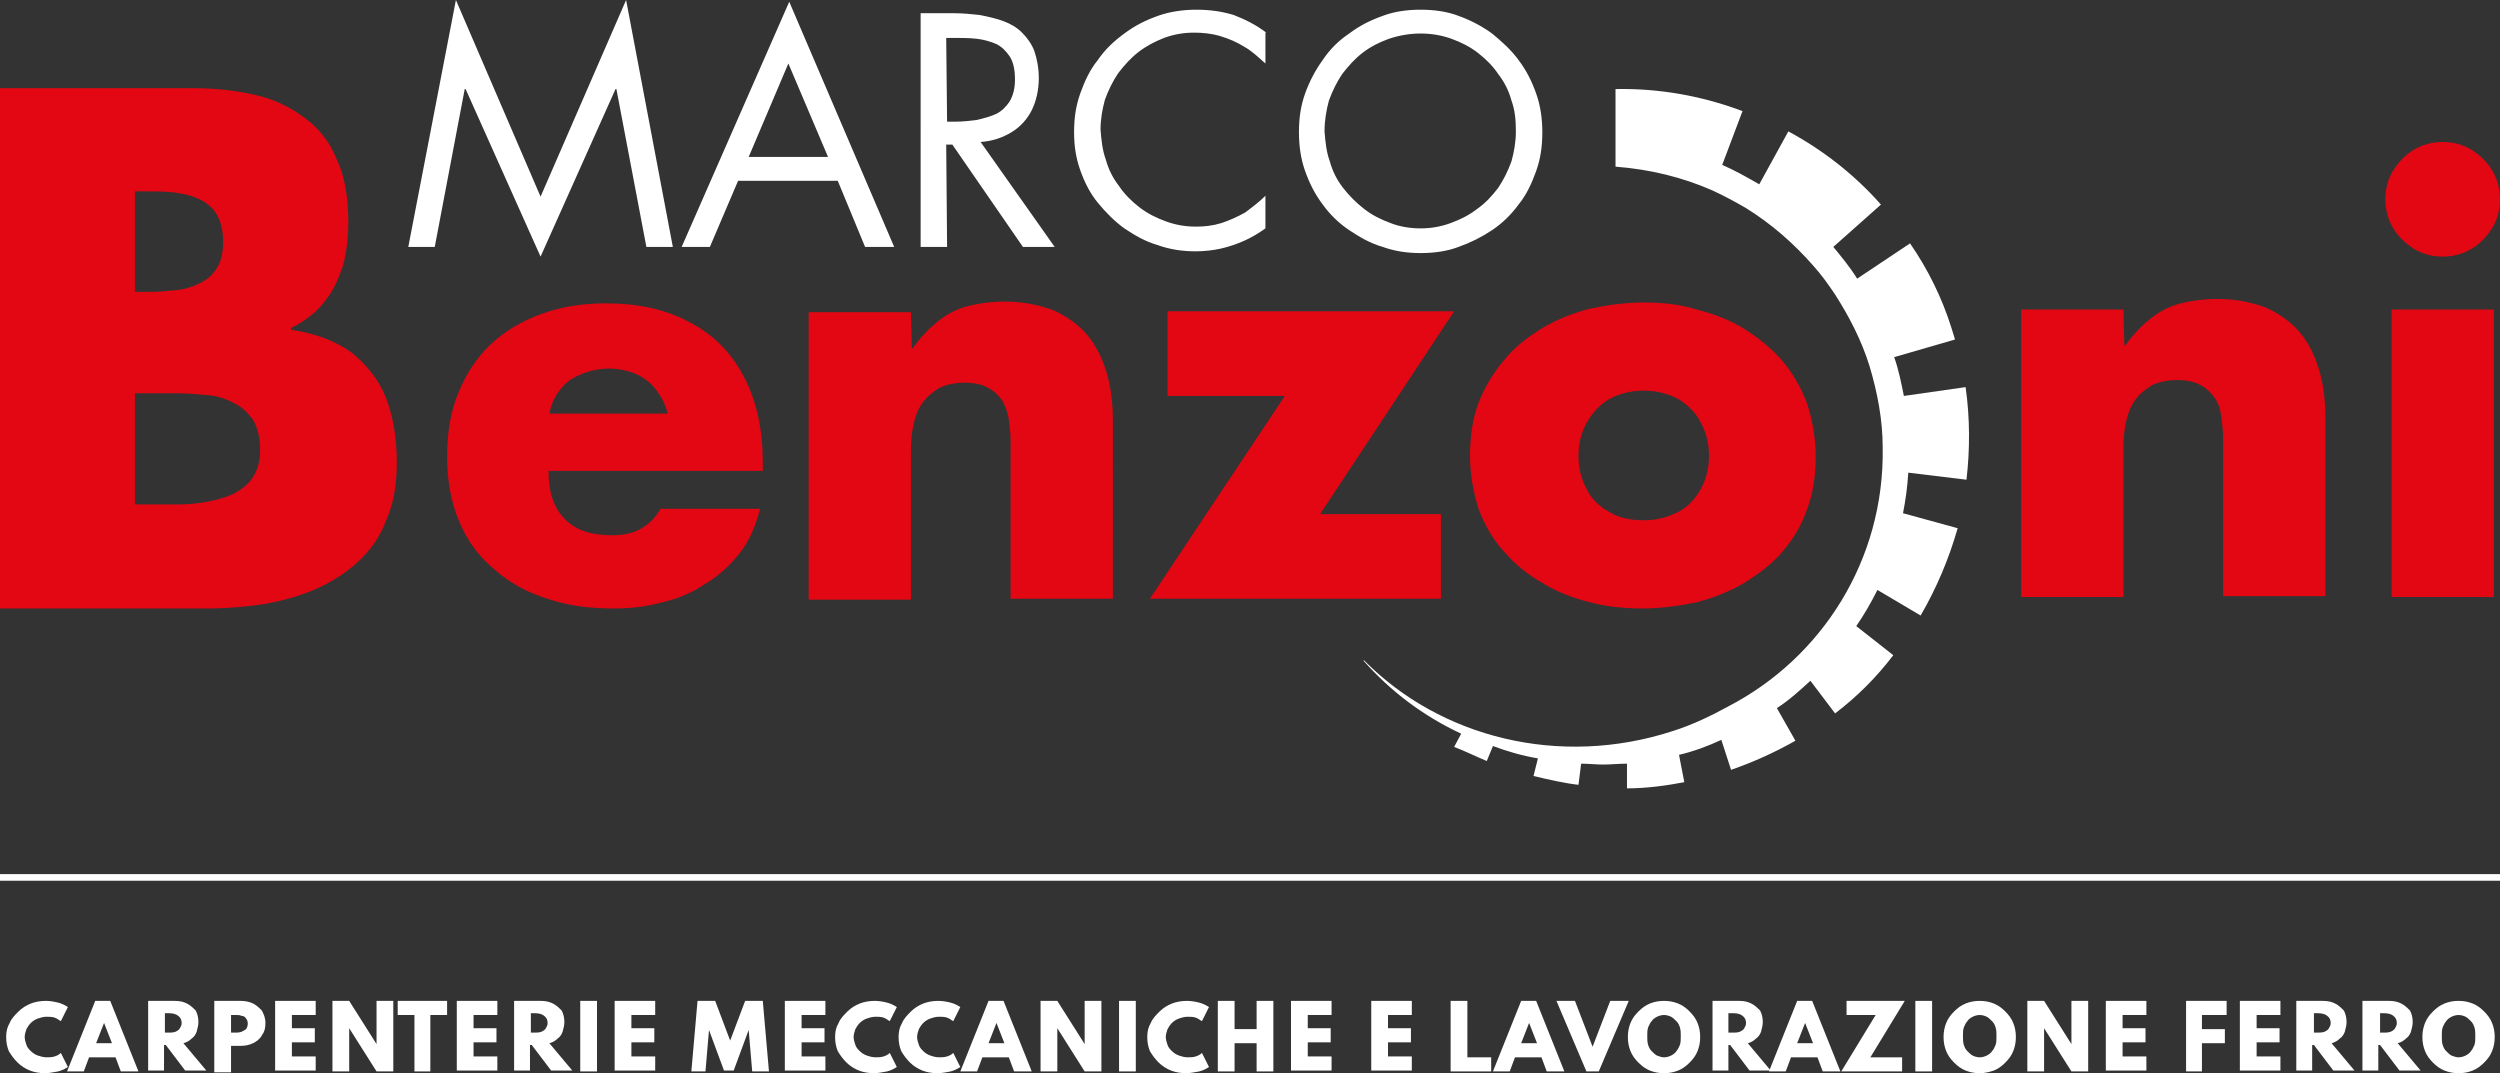 <?xml version="1.0" encoding="utf-8"?>
<!-- Generator: Adobe Illustrator 26.0.0, SVG Export Plug-In . SVG Version: 6.00 Build 0)  -->
<svg version="1.1" id="Livello_1" xmlns="http://www.w3.org/2000/svg" xmlns:xlink="http://www.w3.org/1999/xlink" x="0px" y="0px"
	 viewBox="0 0 283.5 121.7" style="enable-background:new 0 0 283.5 121.7;" xml:space="preserve">
<rect x="0" y="0" width="283.5" height="121.7" fill="#333333" stroke="none"/>
<style type="text/css">
	.st0{fill:#E30613;}
	.st1{fill-rule:evenodd;clip-rule:evenodd;fill:#FFFFFF;}
	.st2{fill:none;stroke:#FFFFFF;stroke-width:0.75;stroke-miterlimit:10;}
	.st3{fill:#FFFFFF;}
</style>
<path class="st0" d="M277,16.1c-1.2,0-2.3,0.3-3.3,0.9s-1.7,1.4-2.3,2.3c-0.6,1-0.9,2.1-0.9,3.3c0,1.2,0.3,2.3,0.9,3.3
	s1.4,1.7,2.3,2.3c1,0.6,2.1,0.9,3.3,0.9c1.2,0,2.3-0.3,3.3-0.9s1.7-1.4,2.3-2.3c0.6-1,0.9-2.1,0.9-3.3c0-1.2-0.3-2.3-0.9-3.3
	s-1.4-1.7-2.3-2.3C279.3,16.4,278.2,16.1,277,16.1 M282.8,35.1h-11.6v32.6h11.6V35.1z M186.4,44.3c1.6,0,2.9,0.4,4,1
	c1.1,0.7,2,1.6,2.5,2.7c0.6,1.1,0.9,2.3,0.9,3.7s-0.3,2.6-0.9,3.7c-0.6,1.1-1.4,2-2.5,2.6s-2.4,1-4,1s-2.9-0.3-4-1
	c-1.1-0.6-2-1.5-2.5-2.6c-0.6-1.1-0.9-2.3-0.9-3.7s0.3-2.6,0.9-3.7c0.6-1.1,1.4-2,2.5-2.7C183.5,44.7,184.8,44.3,186.4,44.3z
	 M186.4,34.3c-2.1,0-4.1,0.3-6.1,0.7c-1.9,0.5-3.7,1.2-5.4,2.2c-1.6,1-3.1,2.1-4.3,3.6c-1.2,1.4-2.2,3-2.9,4.8s-1,3.9-1,6.1
	c0,2.2,0.4,4.2,1,6.1c0.7,1.8,1.6,3.4,2.9,4.8c1.2,1.4,2.7,2.6,4.3,3.5c1.6,1,3.4,1.7,5.4,2.2c1.9,0.5,3.9,0.7,6,0.7
	s4.1-0.3,6.1-0.7c1.9-0.5,3.7-1.2,5.4-2.2c1.6-1,3.1-2.1,4.3-3.5s2.2-3,2.8-4.8c0.7-1.8,1-3.8,1-6s-0.4-4.3-1-6.1
	c-0.7-1.8-1.6-3.4-2.8-4.8c-1.2-1.4-2.7-2.6-4.3-3.6s-3.4-1.7-5.4-2.2C190.5,34.5,188.5,34.3,186.4,34.3z M149.7,58.3l15.2-23h-32.5
	v9.6h13.3l-15.3,23h33v-9.6C163.4,58.3,149.7,58.3,149.7,58.3z M103.3,35.4H91.7V68h11.6V51c0-1,0.1-2,0.3-2.9
	c0.2-0.9,0.5-1.7,1-2.4s1.1-1.2,1.9-1.7c0.8-0.4,1.8-0.6,2.9-0.6s2,0.2,2.7,0.6c0.7,0.4,1.2,0.9,1.6,1.5c0.3,0.6,0.6,1.3,0.7,2.1
	s0.2,1.5,0.2,2.3s0,1.5,0,2.1v15.9h11.6V47.8c0-2-0.2-3.8-0.7-5.5s-1.2-3.1-2.2-4.3s-2.3-2.1-3.8-2.8c-1.6-0.6-3.4-1-5.6-1
	c-1.5,0-2.9,0.2-4.1,0.5s-2.4,0.9-3.4,1.7s-2,1.8-2.9,3.1h-0.1L103.3,35.4L103.3,35.4z M86.5,52.4c0-3.7-0.7-6.9-2.1-9.6
	C83,40.1,81,38,78.3,36.6c-2.7-1.5-5.9-2.2-9.6-2.2c-2.7,0-5.1,0.4-7.3,1.2s-4.1,1.9-5.7,3.4c-1.6,1.5-2.8,3.3-3.7,5.5
	c-0.9,2.1-1.3,4.6-1.3,7.3c0,2.8,0.5,5.3,1.4,7.4c0.9,2.2,2.3,4,4,5.4c1.7,1.5,3.7,2.6,6,3.3c2.3,0.8,4.8,1.1,7.5,1.1
	c1.9,0,3.7-0.2,5.5-0.7c1.8-0.4,3.4-1.1,4.9-2.1c1.5-0.9,2.8-2.1,3.9-3.5s1.8-3.1,2.3-5H74.9c-0.6,1.1-1.4,1.8-2.3,2.3
	s-2,0.7-3.2,0.7c-2.4,0-4.2-0.6-5.4-1.9c-1.2-1.2-1.8-3-1.8-5.4h24.3V52.4z M62.3,46.9c0.2-1.1,0.7-2.1,1.3-2.8
	c0.6-0.8,1.4-1.3,2.4-1.7s2-0.6,3.1-0.6c1,0,2,0.2,3,0.6c0.9,0.4,1.7,1,2.3,1.8c0.6,0.8,1.1,1.7,1.3,2.7H62.3z M15.3,21.7h1.1
	c1.1,0,2.1,0,3.1,0.1s2,0.3,2.9,0.7c0.9,0.4,1.6,0.9,2.1,1.7c0.5,0.8,0.8,1.8,0.8,3.2c0,1.2-0.2,2.2-0.7,3s-1.1,1.3-1.9,1.7
	c-0.8,0.4-1.7,0.7-2.7,0.8s-2,0.2-3,0.2h-1.7C15.3,33.1,15.3,21.7,15.3,21.7z M23.6,69c2.2,0,4.3-0.2,6.4-0.5c2.1-0.4,4-0.9,5.8-1.7
	c1.8-0.8,3.4-1.8,4.8-3.1c1.4-1.3,2.5-2.8,3.2-4.7c0.8-1.8,1.2-4,1.2-6.5c0-2.8-0.4-5.2-1.2-7.3s-2.2-3.8-3.9-5.2
	c-1.8-1.3-4.1-2.2-6.9-2.6v-0.2c1.6-0.8,2.9-1.8,3.8-3c1-1.2,1.6-2.6,2.1-4.1c0.4-1.5,0.6-3.2,0.6-4.9c0-2.8-0.4-5.2-1.3-7.1
	c-0.8-2-2-3.5-3.6-4.7s-3.4-2.1-5.5-2.6S24.6,10,21.9,10H0v59C0,69,23.6,69,23.6,69z M15.3,44.6h1.6c1,0,2.1,0,3.2,0
	s2.3,0.1,3.4,0.2c1.1,0.1,2.1,0.4,3,0.9c0.9,0.4,1.6,1.1,2.2,1.9c0.5,0.9,0.8,2,0.8,3.4c0,1.3-0.3,2.3-0.8,3.1s-1.3,1.4-2.2,1.9
	c-0.9,0.4-1.9,0.7-3,0.9s-2.2,0.3-3.2,0.3c-1.1,0-2.1,0-3,0h-2C15.3,57.2,15.3,44.6,15.3,44.6z M240.8,35.1h-11.6v32.6h11.6v-17
	c0-1,0.1-2,0.3-2.9s0.5-1.7,1-2.4s1.1-1.2,1.9-1.7c0.8-0.4,1.8-0.6,2.9-0.6c1.1,0,2,0.2,2.7,0.6c0.7,0.4,1.2,0.9,1.6,1.5
	c0.4,0.6,0.6,1.3,0.7,2.1c0.1,0.8,0.2,1.5,0.2,2.3s0,1.4,0,2.1v15.9h11.6V47.5c0-2-0.2-3.8-0.7-5.5s-1.2-3.1-2.2-4.3
	s-2.3-2.1-3.8-2.8c-1.6-0.6-3.4-1-5.6-1c-1.5,0-2.9,0.2-4.1,0.5c-1.2,0.3-2.4,0.9-3.4,1.7s-2,1.8-2.9,3.1h-0.1L240.8,35.1
	L240.8,35.1z"/>
<path class="st1" d="M161.1,1.1c-1.5,0-3,0.2-4.3,0.7c-1.4,0.5-2.6,1.1-3.8,2c-1.2,0.8-2.2,1.8-3,3c-0.8,1.1-1.5,2.4-2,3.8
	s-0.7,2.8-0.7,4.4c0,1.5,0.2,3,0.7,4.4s1.1,2.6,2,3.8c0.8,1.1,1.8,2.1,3,2.9s2.4,1.5,3.8,1.9c1.4,0.5,2.8,0.7,4.3,0.7s3-0.2,4.3-0.7
	c1.4-0.5,2.6-1.1,3.8-1.9s2.2-1.8,3-2.9c0.9-1.1,1.5-2.4,2-3.8s0.7-2.8,0.7-4.4c0-1.5-0.2-3-0.7-4.4s-1.1-2.6-2-3.8
	c-0.8-1.1-1.9-2.1-3-3c-1.1-0.8-2.4-1.5-3.8-2C164.1,1.3,162.6,1.1,161.1,1.1 M161.1,3.8c1.2,0,2.4,0.2,3.5,0.6s2.1,0.9,3,1.6
	s1.7,1.5,2.3,2.4c0.7,0.9,1.2,1.9,1.5,3c0.4,1.1,0.5,2.2,0.5,3.5c0,1.2-0.2,2.3-0.5,3.4c-0.4,1.1-0.9,2.1-1.5,3
	c-0.7,0.9-1.4,1.7-2.4,2.4c-0.9,0.7-1.9,1.2-3,1.6s-2.2,0.6-3.4,0.6s-2.4-0.2-3.4-0.6c-1.1-0.4-2.1-0.9-3-1.6s-1.7-1.5-2.4-2.4
	s-1.2-1.9-1.5-3c-0.4-1.1-0.5-2.2-0.6-3.4c0-1.2,0.2-2.4,0.5-3.5c0.4-1.1,0.9-2.1,1.5-3c0.7-0.9,1.4-1.7,2.3-2.4
	c0.9-0.7,1.9-1.2,3-1.6C158.7,4,159.9,3.8,161.1,3.8z M143.6,3.7c-1.2-0.9-2.4-1.5-3.7-2c-1.3-0.4-2.7-0.6-4.2-0.6s-3,0.2-4.4,0.7
	s-2.6,1.1-3.8,2c-1.1,0.8-2.2,1.8-3,3c-0.9,1.1-1.5,2.4-2,3.8s-0.7,2.8-0.7,4.4c0,1.5,0.2,2.9,0.7,4.3s1.1,2.6,2,3.7s1.9,2.1,3,2.9
	c1.2,0.8,2.4,1.5,3.8,1.9c1.4,0.5,2.8,0.7,4.3,0.7c0.9,0,1.9-0.1,2.8-0.3c0.9-0.2,1.8-0.5,2.7-0.9s1.7-0.9,2.4-1.4v-3.7
	c-0.7,0.7-1.5,1.3-2.3,1.9c-0.9,0.5-1.8,0.9-2.7,1.2c-1,0.3-1.9,0.4-2.9,0.4c-1.2,0-2.3-0.2-3.4-0.6c-1.1-0.4-2.1-0.9-3-1.6
	s-1.7-1.5-2.3-2.4c-0.7-0.9-1.2-1.9-1.5-3c-0.4-1.1-0.5-2.2-0.6-3.4c0-1.2,0.2-2.3,0.5-3.4c0.4-1.1,0.9-2.1,1.5-3
	c0.7-0.9,1.4-1.7,2.3-2.4s1.9-1.2,2.9-1.6c1.1-0.4,2.2-0.6,3.4-0.6c1,0,2,0.1,3,0.4s1.9,0.7,2.7,1.2c0.9,0.5,1.6,1.2,2.4,1.9V3.7
	H143.6z M107.3,4.3h0.9c0.9,0,1.7,0,2.6,0.1c0.8,0.1,1.5,0.3,2.2,0.6c0.6,0.3,1.1,0.8,1.5,1.4s0.6,1.5,0.6,2.6c0,1-0.2,1.8-0.6,2.5
	c-0.4,0.6-0.9,1.1-1.5,1.4c-0.6,0.3-1.4,0.5-2.2,0.7c-0.8,0.1-1.6,0.2-2.5,0.2h-0.9L107.3,4.3L107.3,4.3z M107.3,16.4h0.7l8,11.6
	h3.6l-8.4-11.9c1.4-0.1,2.5-0.5,3.5-1.1s1.8-1.5,2.3-2.5s0.8-2.3,0.8-3.6c0-1.2-0.2-2.2-0.5-3.1c-0.3-0.8-0.8-1.5-1.4-2.1
	s-1.3-1-2.1-1.3c-0.8-0.3-1.7-0.5-2.7-0.7c-0.9-0.1-1.9-0.2-2.9-0.2h-3.8V28h3L107.3,16.4L107.3,16.4z M95,20.5l3.1,7.5h3.3
	L89.5,0.2L77.3,28h3.2l3.2-7.5H95z M93.9,17.8h-9l4.5-10.6L93.9,17.8z M168.6,86.3l0.7-1.7c1.6,0.6,3.3,1.1,5.1,1.4l-0.5,2
	c1.7,0.4,3.4,0.8,5.1,1l0.3-2.4c0.8,0,1.7,0.1,2.5,0.1c0.9,0,1.8-0.1,2.7-0.1v2.8c2.2,0,4.4-0.3,6.5-0.7l-0.6-3.1
	c1.7-0.4,3.3-1,4.8-1.7l1.1,3.4c2.6-0.9,5-2,7.3-3.3l-2.1-3.7c1.4-0.9,2.6-2,3.8-3.1l2.8,3.7c2.5-1.9,4.7-4.1,6.6-6.6l-4.2-3.3
	c0.9-1.3,1.7-2.7,2.4-4.1l4.9,2.9c1.8-3.1,3.2-6.4,4.2-9.9l-6.2-1.7c0.3-1.5,0.5-3,0.6-4.6l6.6,0.8c0.4-3.4,0.4-7-0.1-10.5l-7,1
	c-0.3-1.5-0.6-3-1.1-4.4l6.9-2c-0.1-0.4-0.3-0.9-0.4-1.3c-1.1-3.5-2.7-6.7-4.7-9.6l-6,4c-0.8-1.3-1.8-2.5-2.7-3.6l5.4-4.8
	c-3-3.4-6.6-6.2-10.5-8.3l-3.3,6c-1.4-0.8-2.8-1.6-4.2-2.2l2.3-6.1c-4.5-1.7-9.4-2.6-14.4-2.5v8.8c3.9,0.3,7.6,1.2,11,2.7l0,0
	c1.3,0.6,2.6,1.3,3.8,2l0,0c2.9,1.8,5.4,4,7.6,6.5l0,0c0.9,1,1.7,2.1,2.5,3.3l0,0c1.6,2.5,3,5.2,3.9,8.1c0.9,3,1.5,6.1,1.5,9.3
	c0.2,12.7-6.9,23.8-17.5,29.3c-2,1.1-4.1,2.1-6.3,2.8c-12.9,4.2-26.4,0.7-35-8h-0.1c3.1,3.5,6.8,6.3,11.1,8.3l-0.8,1.5
	C166.2,85.2,167.4,85.8,168.6,86.3z M46.3,28h3l3.4-17.9h0.1l8.5,19l8.5-19h0.1L73.3,28h3L71,0l-9.7,22.3L51.7,0L46.3,28z"/>
<line class="st2" x1="0" y1="99.5" x2="283.5" y2="99.5"/>
<g>
	<path class="st3" d="M5.1,121.7c-0.6,0-1.2-0.1-1.7-0.3c-0.5-0.2-1-0.5-1.4-0.9c-0.4-0.4-0.7-0.8-1-1.3c-0.2-0.5-0.3-1-0.3-1.6
		c0-0.6,0.1-1.1,0.4-1.6c0.2-0.5,0.6-0.9,1-1.3c0.4-0.4,0.9-0.7,1.4-0.9c0.5-0.2,1.1-0.3,1.7-0.3c0.5,0,1,0.1,1.4,0.2
		c0.4,0.1,0.8,0.3,1.1,0.5l-0.8,1.6c-0.2-0.1-0.4-0.3-0.7-0.4c-0.3-0.1-0.6-0.1-0.9-0.1c-0.4,0-0.7,0.1-1,0.2
		c-0.3,0.1-0.6,0.3-0.8,0.5c-0.2,0.2-0.4,0.5-0.5,0.7c-0.1,0.3-0.2,0.6-0.2,0.9c0,0.3,0.1,0.6,0.2,0.9c0.1,0.3,0.3,0.5,0.5,0.7
		c0.2,0.2,0.5,0.4,0.8,0.5c0.3,0.1,0.6,0.2,1,0.2c0.3,0,0.6,0,0.9-0.1c0.3-0.1,0.5-0.2,0.7-0.4l0.8,1.6c-0.3,0.2-0.7,0.4-1.1,0.5
		C6,121.6,5.6,121.7,5.1,121.7z"/>
	<path class="st3" d="M7.6,121.5l3.2-8h1.7l3.2,8h-2l-0.6-1.6h-3l-0.6,1.6H7.6z M10.9,118.3h1.8l-0.9-2.3L10.9,118.3z"/>
	<path class="st3" d="M16.8,121.5v-8h3c0.6,0,1,0.1,1.4,0.3c0.4,0.2,0.7,0.5,1,0.8c0.2,0.4,0.3,0.8,0.3,1.3c0,0.4-0.1,0.7-0.2,1.1
		c-0.1,0.3-0.3,0.6-0.6,0.8c-0.2,0.2-0.5,0.4-0.9,0.5l2.6,3.1H21l-2.2-2.9h-0.2v2.9H16.8z M18.6,117.1h0.5c0.3,0,0.5,0,0.8-0.1
		c0.2-0.1,0.4-0.2,0.5-0.4c0.1-0.2,0.2-0.3,0.2-0.6c0-0.3-0.1-0.6-0.4-0.8c-0.2-0.2-0.6-0.3-1-0.3h-0.5V117.1z"/>
	<path class="st3" d="M24.3,121.5v-8h3c0.5,0,1,0.1,1.4,0.3c0.4,0.2,0.7,0.5,1,0.8c0.2,0.4,0.4,0.8,0.4,1.4c0,0.6-0.1,1-0.4,1.4
		c-0.2,0.4-0.6,0.7-1,0.9c-0.4,0.2-0.9,0.3-1.4,0.3h-1.1v3H24.3z M26.2,117.1h0.5c0.2,0,0.4,0,0.7-0.1c0.2-0.1,0.4-0.2,0.5-0.3
		c0.1-0.1,0.2-0.4,0.2-0.6c0-0.3-0.1-0.5-0.2-0.6c-0.1-0.2-0.3-0.3-0.5-0.3c-0.2-0.1-0.4-0.1-0.7-0.1h-0.5V117.1z"/>
	<path class="st3" d="M31.2,121.5v-8h4.6v1.6h-2.7v1.5h2.6v1.6h-2.6v1.6h2.7v1.6H31.2z"/>
	<path class="st3" d="M37.7,121.5v-8h1.9l3.1,4.9v-4.9h1.9v8h-1.9l-3.1-4.9v4.9H37.7z"/>
	<path class="st3" d="M47,121.5v-6.4h-1.9v-1.6h5.6v1.6h-1.9v6.4H47z"/>
	<path class="st3" d="M51.8,121.5v-8h4.6v1.6h-2.7v1.5h2.6v1.6h-2.6v1.6h2.7v1.6H51.8z"/>
	<path class="st3" d="M58.3,121.5v-8h3c0.6,0,1,0.1,1.4,0.3c0.4,0.2,0.7,0.5,1,0.8c0.2,0.4,0.3,0.8,0.3,1.3c0,0.4-0.1,0.7-0.2,1.1
		c-0.1,0.3-0.3,0.6-0.6,0.8c-0.2,0.2-0.5,0.4-0.9,0.5l2.6,3.1h-2.4l-2.2-2.9h-0.2v2.9H58.3z M60.1,117.1h0.5c0.3,0,0.5,0,0.8-0.1
		c0.2-0.1,0.4-0.2,0.5-0.4c0.1-0.2,0.2-0.3,0.2-0.6c0-0.3-0.1-0.6-0.4-0.8c-0.2-0.2-0.6-0.3-1-0.3h-0.5V117.1z"/>
	<path class="st3" d="M65.8,121.5v-8h1.9v8H65.8z"/>
	<path class="st3" d="M69.7,121.5v-8h4.6v1.6h-2.7v1.5h2.6v1.6h-2.6v1.6h2.7v1.6H69.7z"/>
	<path class="st3" d="M78.4,121.5l0.7-8h2l1.7,4.5l1.7-4.5h2l0.7,8h-1.9l-0.4-4.7l-1.7,4.6h-1.1l-1.7-4.6l-0.4,4.7H78.4z"/>
	<path class="st3" d="M89,121.5v-8h4.6v1.6h-2.7v1.5h2.6v1.6h-2.6v1.6h2.7v1.6H89z"/>
	<path class="st3" d="M99.1,121.7c-0.6,0-1.2-0.1-1.7-0.3c-0.5-0.2-1-0.5-1.4-0.9c-0.4-0.4-0.7-0.8-1-1.3c-0.2-0.5-0.3-1-0.3-1.6
		c0-0.6,0.1-1.1,0.4-1.6c0.2-0.5,0.6-0.9,1-1.3c0.4-0.4,0.9-0.7,1.4-0.9c0.5-0.2,1.1-0.3,1.7-0.3c0.5,0,1,0.1,1.4,0.2
		c0.4,0.1,0.8,0.3,1.1,0.5l-0.8,1.6c-0.2-0.1-0.4-0.3-0.7-0.4c-0.3-0.1-0.6-0.1-0.9-0.1c-0.4,0-0.7,0.1-1,0.2
		c-0.3,0.1-0.6,0.3-0.8,0.5c-0.2,0.2-0.4,0.5-0.5,0.7c-0.1,0.3-0.2,0.6-0.2,0.9c0,0.3,0.1,0.6,0.2,0.9c0.1,0.3,0.3,0.5,0.5,0.7
		c0.2,0.2,0.5,0.4,0.8,0.5c0.3,0.1,0.6,0.2,1,0.2c0.3,0,0.6,0,0.9-0.1c0.3-0.1,0.5-0.2,0.7-0.4l0.8,1.6c-0.3,0.2-0.7,0.4-1.1,0.5
		C100,121.6,99.6,121.7,99.1,121.7z"/>
	<path class="st3" d="M106.3,121.7c-0.6,0-1.2-0.1-1.7-0.3c-0.5-0.2-1-0.5-1.4-0.9c-0.4-0.4-0.7-0.8-1-1.3c-0.2-0.5-0.3-1-0.3-1.6
		c0-0.6,0.1-1.1,0.4-1.6c0.2-0.5,0.6-0.9,1-1.3c0.4-0.4,0.9-0.7,1.4-0.9c0.5-0.2,1.1-0.3,1.7-0.3c0.5,0,1,0.1,1.4,0.2
		c0.4,0.1,0.8,0.3,1.1,0.5l-0.8,1.6c-0.2-0.1-0.4-0.3-0.7-0.4c-0.3-0.1-0.6-0.1-0.9-0.1c-0.4,0-0.7,0.1-1,0.2
		c-0.3,0.1-0.6,0.3-0.8,0.5c-0.2,0.2-0.4,0.5-0.5,0.7c-0.1,0.3-0.2,0.6-0.2,0.9c0,0.3,0.1,0.6,0.2,0.9c0.1,0.3,0.3,0.5,0.5,0.7
		c0.2,0.2,0.5,0.4,0.8,0.5c0.3,0.1,0.6,0.2,1,0.2c0.3,0,0.6,0,0.9-0.1c0.3-0.1,0.5-0.2,0.7-0.4l0.8,1.6c-0.3,0.2-0.7,0.4-1.1,0.5
		C107.3,121.6,106.8,121.7,106.3,121.7z"/>
	<path class="st3" d="M108.9,121.5l3.2-8h1.7l3.2,8h-2l-0.6-1.6h-3l-0.6,1.6H108.9z M112.1,118.3h1.8l-0.9-2.3L112.1,118.3z"/>
	<path class="st3" d="M118,121.5v-8h1.9l3.1,4.9v-4.9h1.9v8H123l-3.1-4.9v4.9H118z"/>
	<path class="st3" d="M126.9,121.5v-8h1.9v8H126.9z"/>
	<path class="st3" d="M134.5,121.7c-0.6,0-1.2-0.1-1.7-0.3c-0.5-0.2-1-0.5-1.4-0.9c-0.4-0.4-0.7-0.8-1-1.3c-0.2-0.5-0.3-1-0.3-1.6
		c0-0.6,0.1-1.1,0.4-1.6c0.2-0.5,0.6-0.9,1-1.3c0.4-0.4,0.9-0.7,1.4-0.9c0.5-0.2,1.1-0.3,1.7-0.3c0.5,0,1,0.1,1.4,0.2
		c0.4,0.1,0.8,0.3,1.1,0.5l-0.8,1.6c-0.2-0.1-0.4-0.3-0.7-0.4c-0.3-0.1-0.6-0.1-0.9-0.1c-0.4,0-0.7,0.1-1,0.2
		c-0.3,0.1-0.6,0.3-0.8,0.5c-0.2,0.2-0.4,0.5-0.5,0.7c-0.1,0.3-0.2,0.6-0.2,0.9c0,0.3,0.1,0.6,0.2,0.9c0.1,0.3,0.3,0.5,0.5,0.7
		c0.2,0.2,0.5,0.4,0.8,0.5c0.3,0.1,0.6,0.2,1,0.2c0.3,0,0.6,0,0.9-0.1c0.3-0.1,0.5-0.2,0.7-0.4l0.8,1.6c-0.3,0.2-0.7,0.4-1.1,0.5
		C135.4,121.6,135,121.7,134.5,121.7z"/>
	<path class="st3" d="M138.1,121.5v-8h1.9v3.2h2.5v-3.2h1.9v8h-1.9v-3.2H140v3.2H138.1z"/>
	<path class="st3" d="M146.4,121.5v-8h4.6v1.6h-2.7v1.5h2.6v1.6h-2.6v1.6h2.7v1.6H146.4z"/>
	<path class="st3" d="M155.5,121.5v-8h4.6v1.6h-2.7v1.5h2.6v1.6h-2.6v1.6h2.7v1.6H155.5z"/>
	<path class="st3" d="M164.5,121.5v-8h1.9v6.4h2.7v1.6H164.5z"/>
	<path class="st3" d="M169.3,121.5l3.2-8h1.7l3.2,8h-2l-0.6-1.6h-3l-0.6,1.6H169.3z M172.5,118.3h1.8l-0.9-2.3L172.5,118.3z"/>
	<path class="st3" d="M179.9,121.5l-3.4-8h2.1l2,5.2l2-5.2h2.1l-3.4,8H179.9z"/>
	<path class="st3" d="M188.7,121.7c-0.6,0-1.1-0.1-1.6-0.3c-0.5-0.2-0.9-0.5-1.3-0.9c-0.4-0.4-0.7-0.8-0.9-1.3
		c-0.2-0.5-0.3-1-0.3-1.6s0.1-1.1,0.3-1.6s0.5-0.9,0.9-1.3s0.8-0.7,1.3-0.9c0.5-0.2,1-0.3,1.6-0.3c0.6,0,1.1,0.1,1.6,0.3
		c0.5,0.2,0.9,0.5,1.3,0.9s0.7,0.8,0.9,1.3s0.3,1,0.3,1.6s-0.1,1.1-0.3,1.6c-0.2,0.5-0.5,0.9-0.9,1.3c-0.4,0.4-0.8,0.7-1.3,0.9
		C189.8,121.6,189.3,121.7,188.7,121.7z M188.7,119.9c0.3,0,0.6-0.1,0.8-0.2c0.2-0.1,0.5-0.3,0.6-0.5c0.2-0.2,0.3-0.5,0.4-0.7
		c0.1-0.3,0.1-0.6,0.1-1c0-0.3,0-0.7-0.1-1c-0.1-0.3-0.2-0.5-0.4-0.7s-0.4-0.4-0.6-0.5c-0.2-0.1-0.5-0.2-0.8-0.2
		c-0.3,0-0.6,0.1-0.8,0.2c-0.2,0.1-0.5,0.3-0.6,0.5c-0.2,0.2-0.3,0.5-0.4,0.7c-0.1,0.3-0.1,0.6-0.1,1c0,0.3,0,0.7,0.1,1
		c0.1,0.3,0.2,0.5,0.4,0.7c0.2,0.2,0.4,0.4,0.6,0.5C188.2,119.8,188.4,119.9,188.7,119.9z"/>
	<path class="st3" d="M194.2,121.5v-8h3c0.6,0,1,0.1,1.4,0.3c0.4,0.2,0.7,0.5,1,0.8c0.2,0.4,0.3,0.8,0.3,1.3c0,0.4-0.1,0.7-0.2,1.1
		c-0.1,0.3-0.3,0.6-0.6,0.8c-0.2,0.2-0.5,0.4-0.9,0.5l2.6,3.1h-2.4l-2.2-2.9H196v2.9H194.2z M196,117.1h0.5c0.3,0,0.5,0,0.8-0.1
		c0.2-0.1,0.4-0.2,0.5-0.4c0.1-0.2,0.2-0.3,0.2-0.6c0-0.3-0.1-0.6-0.4-0.8c-0.2-0.2-0.6-0.3-1-0.3H196V117.1z"/>
	<path class="st3" d="M200.6,121.5l3.2-8h1.7l3.2,8h-2l-0.6-1.6h-3l-0.6,1.6H200.6z M203.8,118.3h1.8l-0.9-2.3L203.8,118.3z"/>
	<path class="st3" d="M208.8,121.5l3.9-6.4h-3.3v-1.6h6.6l-3.9,6.4h3.6v1.6H208.8z"/>
	<path class="st3" d="M217.2,121.5v-8h1.9v8H217.2z"/>
	<path class="st3" d="M224.5,121.7c-0.6,0-1.1-0.1-1.6-0.3c-0.5-0.2-0.9-0.5-1.3-0.9c-0.4-0.4-0.7-0.8-0.9-1.3
		c-0.2-0.5-0.3-1-0.3-1.6s0.1-1.1,0.3-1.6s0.5-0.9,0.9-1.3s0.8-0.7,1.3-0.9c0.5-0.2,1-0.3,1.6-0.3c0.6,0,1.1,0.1,1.6,0.3
		c0.5,0.2,0.9,0.5,1.3,0.9s0.7,0.8,0.9,1.3s0.3,1,0.3,1.6s-0.1,1.1-0.3,1.6c-0.2,0.5-0.5,0.9-0.9,1.3c-0.4,0.4-0.8,0.7-1.3,0.9
		C225.5,121.6,225,121.7,224.5,121.7z M224.5,119.9c0.3,0,0.6-0.1,0.8-0.2c0.2-0.1,0.5-0.3,0.6-0.5c0.2-0.2,0.3-0.5,0.4-0.7
		c0.1-0.3,0.1-0.6,0.1-1c0-0.3,0-0.7-0.1-1c-0.1-0.3-0.2-0.5-0.4-0.7s-0.4-0.4-0.6-0.5c-0.2-0.1-0.5-0.2-0.8-0.2
		c-0.3,0-0.6,0.1-0.8,0.2c-0.2,0.1-0.5,0.3-0.6,0.5c-0.2,0.2-0.3,0.5-0.4,0.7c-0.1,0.3-0.1,0.6-0.1,1c0,0.3,0,0.7,0.1,1
		c0.1,0.3,0.2,0.5,0.4,0.7c0.2,0.2,0.4,0.4,0.6,0.5C223.9,119.8,224.2,119.9,224.5,119.9z"/>
	<path class="st3" d="M229.9,121.5v-8h1.9l3.1,4.9v-4.9h1.9v8h-1.9l-3.1-4.9v4.9H229.9z"/>
	<path class="st3" d="M238.8,121.5v-8h4.6v1.6h-2.7v1.5h2.6v1.6h-2.6v1.6h2.7v1.6H238.8z"/>
	<path class="st3" d="M247.9,121.5v-8h4.6v1.6h-3.2l0.4-0.4v2.4l-0.4-0.4h3v1.6h-3l0.4-0.4v3.6H247.9z"/>
	<path class="st3" d="M254,121.5v-8h4.6v1.6h-2.7v1.5h2.6v1.6h-2.6v1.6h2.7v1.6H254z"/>
	<path class="st3" d="M260.4,121.5v-8h3c0.6,0,1,0.1,1.4,0.3c0.4,0.2,0.7,0.5,1,0.8c0.2,0.4,0.3,0.8,0.3,1.3c0,0.4-0.1,0.7-0.2,1.1
		c-0.1,0.3-0.3,0.6-0.6,0.8c-0.2,0.2-0.5,0.4-0.9,0.5l2.6,3.1h-2.4l-2.2-2.9h-0.2v2.9H260.4z M262.3,117.1h0.5c0.3,0,0.5,0,0.8-0.1
		c0.2-0.1,0.4-0.2,0.5-0.4c0.1-0.2,0.2-0.3,0.2-0.6c0-0.3-0.1-0.6-0.4-0.8c-0.2-0.2-0.6-0.3-1-0.3h-0.5V117.1z"/>
	<path class="st3" d="M267.9,121.5v-8h3c0.6,0,1,0.1,1.4,0.3c0.4,0.2,0.7,0.5,1,0.8c0.2,0.4,0.3,0.8,0.3,1.3c0,0.4-0.1,0.7-0.2,1.1
		c-0.1,0.3-0.3,0.6-0.6,0.8c-0.2,0.2-0.5,0.4-0.9,0.5l2.6,3.1h-2.4l-2.2-2.9h-0.2v2.9H267.9z M269.8,117.1h0.5c0.3,0,0.5,0,0.8-0.1
		c0.2-0.1,0.4-0.2,0.5-0.4c0.1-0.2,0.2-0.3,0.2-0.6c0-0.3-0.1-0.6-0.4-0.8c-0.2-0.2-0.6-0.3-1-0.3h-0.5V117.1z"/>
	<path class="st3" d="M278.8,121.7c-0.6,0-1.1-0.1-1.6-0.3c-0.5-0.2-0.9-0.5-1.3-0.9c-0.4-0.4-0.7-0.8-0.9-1.3
		c-0.2-0.5-0.3-1-0.3-1.6s0.1-1.1,0.3-1.6c0.2-0.5,0.5-0.9,0.9-1.3s0.8-0.7,1.3-0.9c0.5-0.2,1-0.3,1.6-0.3c0.6,0,1.1,0.1,1.6,0.3
		c0.5,0.2,0.9,0.5,1.3,0.9s0.7,0.8,0.9,1.3c0.2,0.5,0.3,1,0.3,1.6s-0.1,1.1-0.3,1.6c-0.2,0.5-0.5,0.9-0.9,1.3
		c-0.4,0.4-0.8,0.7-1.3,0.9C279.9,121.6,279.4,121.7,278.8,121.7z M278.8,119.9c0.3,0,0.6-0.1,0.8-0.2c0.2-0.1,0.5-0.3,0.6-0.5
		c0.2-0.2,0.3-0.5,0.4-0.7c0.1-0.3,0.1-0.6,0.1-1c0-0.3,0-0.7-0.1-1c-0.1-0.3-0.2-0.5-0.4-0.7c-0.2-0.2-0.4-0.4-0.6-0.5
		c-0.2-0.1-0.5-0.2-0.8-0.2c-0.3,0-0.6,0.1-0.8,0.2c-0.2,0.1-0.5,0.3-0.6,0.5c-0.2,0.2-0.3,0.5-0.4,0.7c-0.1,0.3-0.1,0.6-0.1,1
		c0,0.3,0,0.7,0.1,1c0.1,0.3,0.2,0.5,0.4,0.7c0.2,0.2,0.4,0.4,0.6,0.5C278.3,119.8,278.5,119.9,278.8,119.9z"/>
</g>
</svg>
